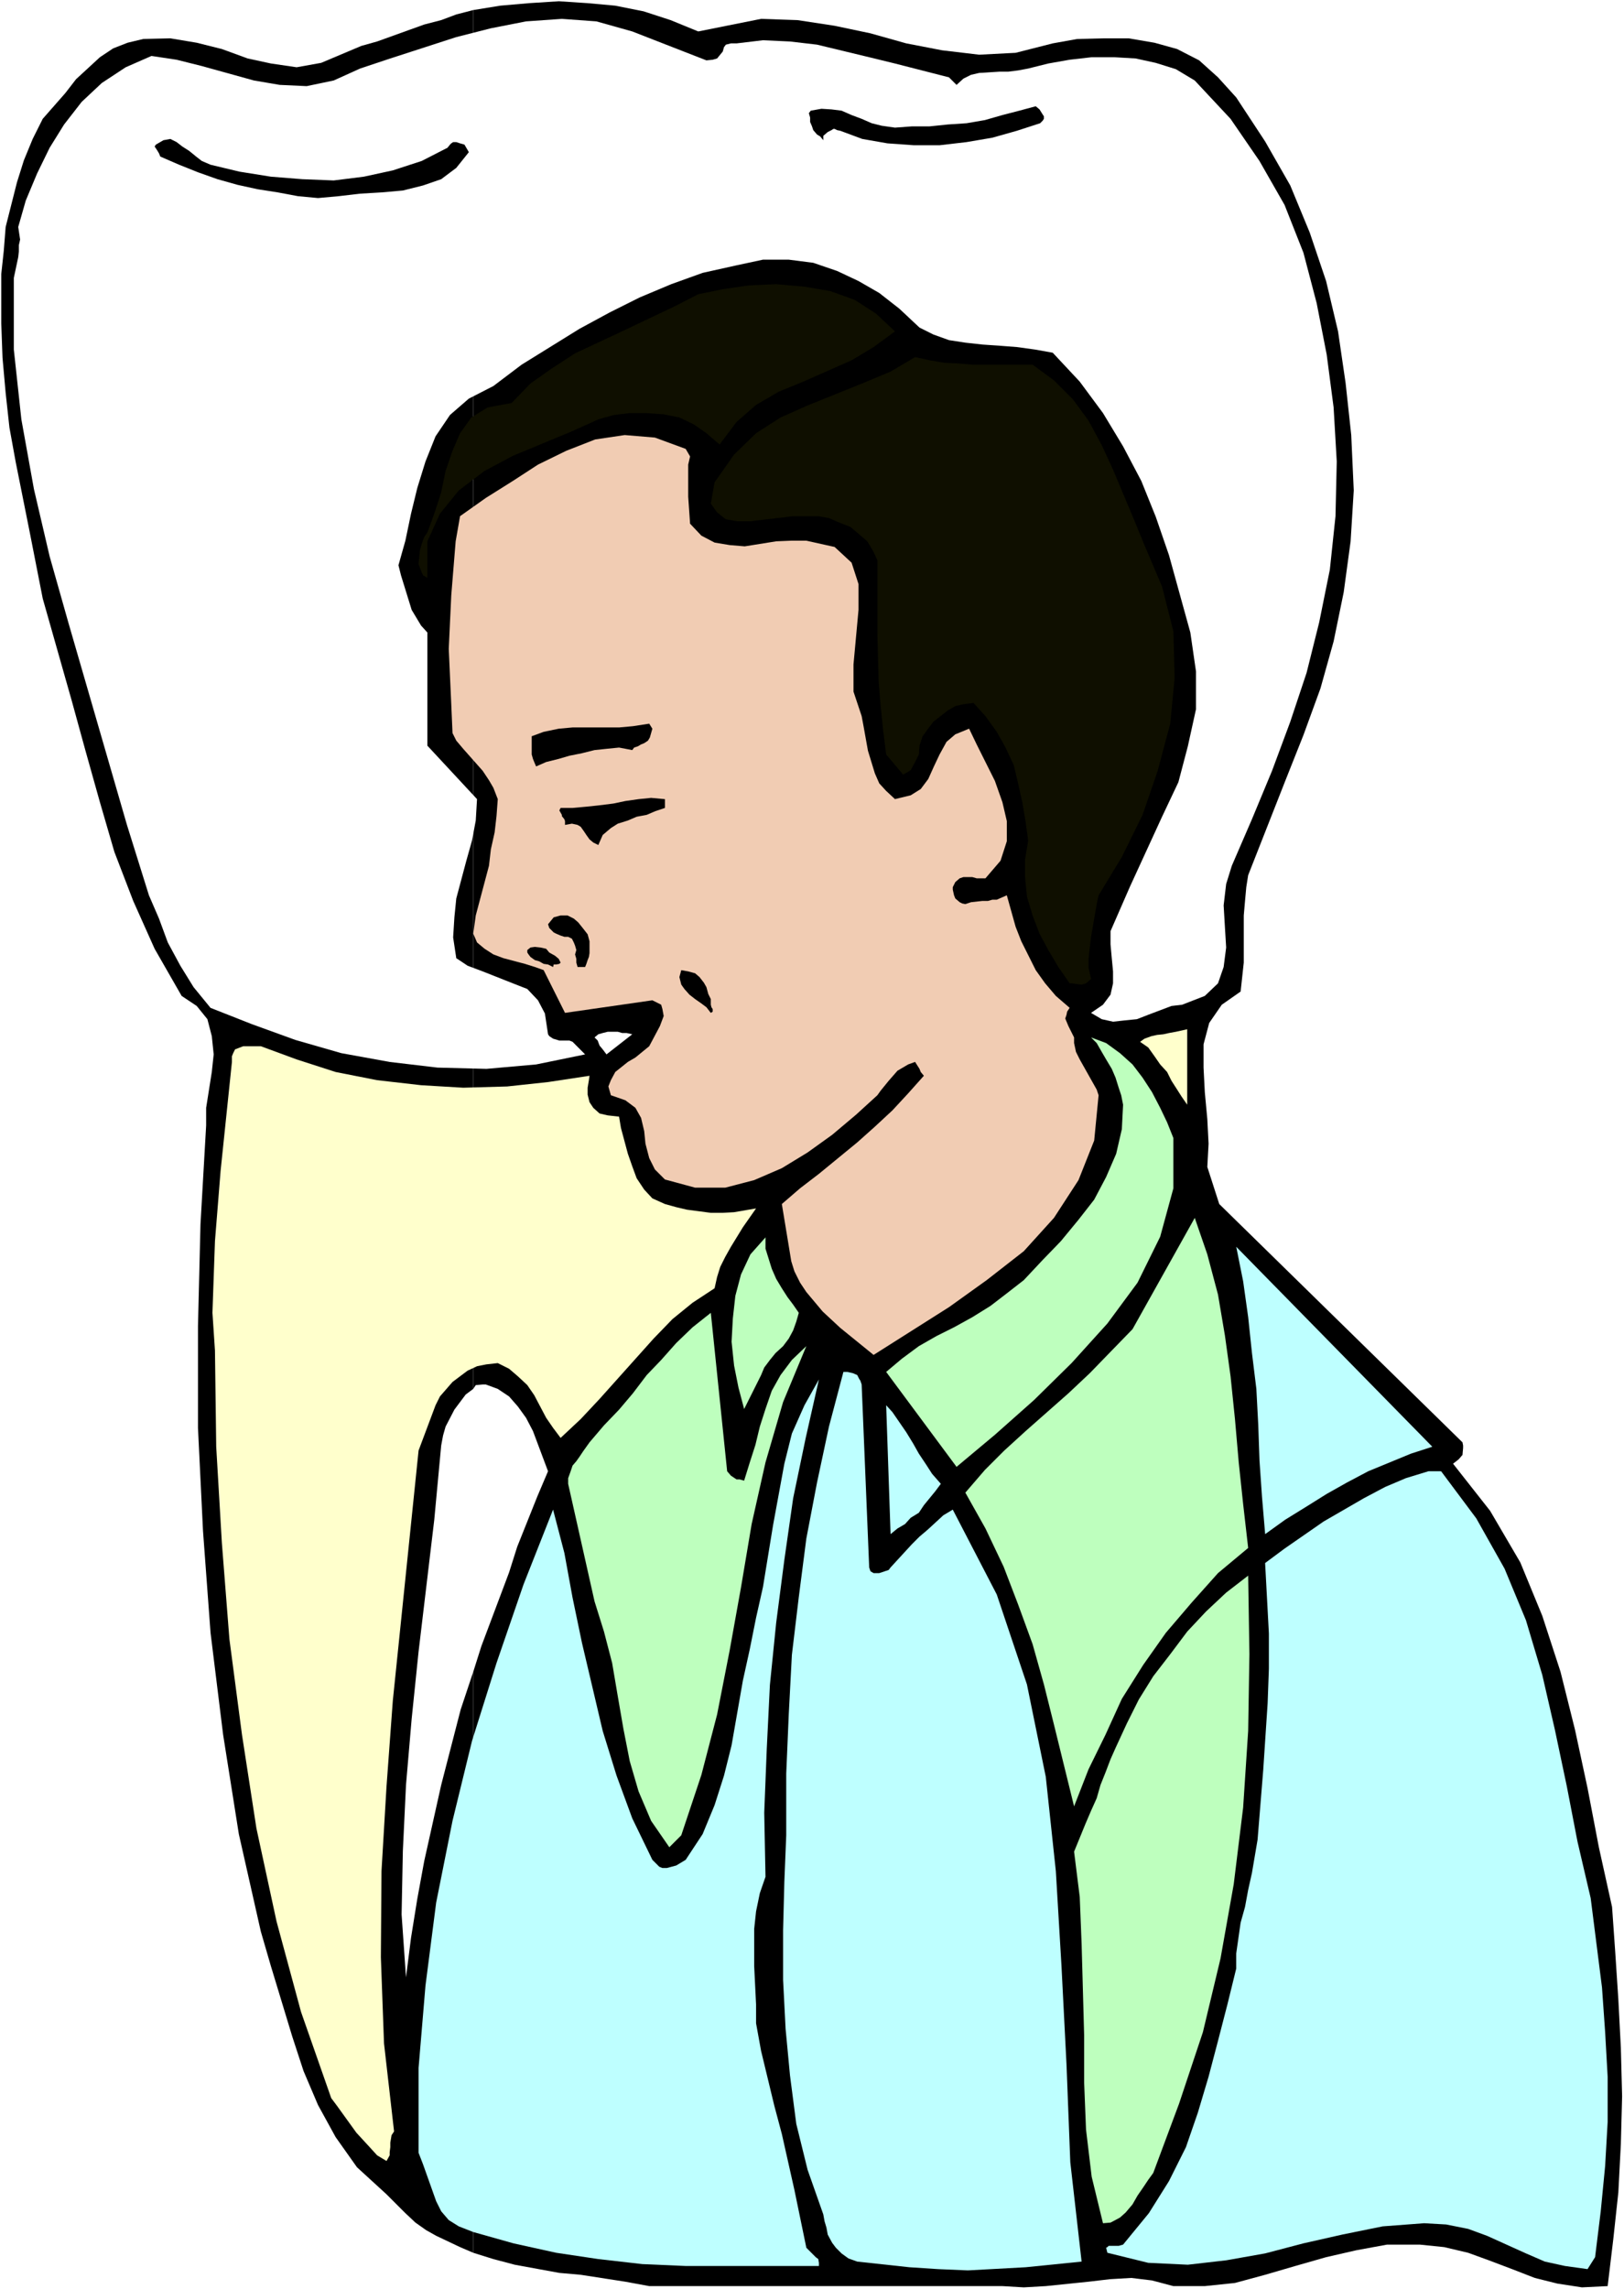 <?xml version="1.0" encoding="UTF-8" standalone="no"?>
<svg
   version="1.0"
   width="110.485mm"
   height="155.668mm"
   id="svg27"
   sodipodi:docname="Dentist 5.wmf"
   xmlns:inkscape="http://www.inkscape.org/namespaces/inkscape"
   xmlns:sodipodi="http://sodipodi.sourceforge.net/DTD/sodipodi-0.dtd"
   xmlns="http://www.w3.org/2000/svg"
   xmlns:svg="http://www.w3.org/2000/svg">
  <rect width="100%" height="100%" fill="#808080" stroke="none"/>
  <sodipodi:namedview
     id="namedview27"
     pagecolor="#ffffff"
     bordercolor="#000000"
     borderopacity="0.25"
     inkscape:showpageshadow="2"
     inkscape:pageopacity="0.0"
     inkscape:pagecheckerboard="0"
     inkscape:deskcolor="#d1d1d1"
     inkscape:document-units="mm" />
  <defs
     id="defs1">
    <pattern
       id="WMFhbasepattern"
       patternUnits="userSpaceOnUse"
       width="6"
       height="6"
       x="0"
       y="0" />
  </defs>
  <path
     style="fill:#ffffff;fill-opacity:1;fill-rule:evenodd;stroke:none"
     d="M 0,588.353 H 417.581 V 0 H 0 Z"
     id="path1" />
  <path
     style="fill:#000000;fill-opacity:1;fill-rule:evenodd;stroke:none"
     d="m 121.687,429.671 v 149.31 l 5.171,1.616 5.494,1.454 11.474,2.101 5.494,0.485 11.474,1.778 6.141,1.131 h 90.821 l 5.494,0.323 5.656,-0.323 10.989,-1.131 5.494,-0.646 5.494,-0.323 5.333,0.646 5.494,1.454 h 8.08 l 7.757,-0.808 7.757,-2.101 7.757,-2.262 7.919,-2.262 7.757,-1.778 7.919,-1.454 h 8.403 l 6.302,0.646 6.141,1.454 5.333,1.939 5.979,2.262 5.818,2.262 5.818,1.454 6.303,0.97 6.626,-0.323 1.454,-12.119 1.293,-11.958 0.646,-12.443 0.323,-12.281 -0.323,-12.443 -0.646,-12.443 -0.808,-12.281 -0.808,-11.473 -3.394,-15.351 -2.909,-15.19 -3.232,-15.028 -3.717,-14.866 -4.686,-14.382 -5.656,-13.735 -7.757,-13.25 -9.535,-12.119 1.454,-1.131 0.97,-1.131 0.162,-1.778 v -0.646 l -0.162,-0.808 -62.54,-61.243 -3.07,-9.534 0.323,-5.979 -0.323,-6.302 -0.646,-6.948 -0.323,-6.302 v -5.979 l 1.454,-5.494 3.232,-4.686 4.848,-3.393 0.808,-7.433 v -12.119 l 0.323,-3.717 0.323,-3.555 0.485,-3.07 9.535,-24.239 4.686,-11.796 4.363,-11.958 3.394,-12.119 2.586,-12.604 1.778,-13.089 0.808,-13.089 -0.646,-14.22 -1.454,-13.412 -1.939,-13.25 -3.07,-12.927 -4.202,-12.443 -5.01,-12.119 -6.464,-11.311 -7.434,-11.311 -4.686,-5.171 -4.848,-4.363 -5.656,-2.909 -5.818,-1.616 -6.626,-1.131 h -6.626 l -6.626,0.162 -6.303,1.131 -9.535,2.424 -9.373,0.485 -9.535,-1.131 -9.211,-1.778 -9.211,-2.585 -9.211,-1.939 -9.535,-1.454 -9.373,-0.323 -16.16,3.232 -7.111,-2.909 -6.949,-2.262 -7.272,-1.454 -7.111,-0.646 -7.434,-0.485 -7.595,0.485 -7.434,0.646 -6.949,1.131 V 356.955 l 0.646,-0.97 1.778,-0.162 h 0.808 l 3.07,1.131 2.909,1.939 2.262,2.585 2.101,2.909 1.778,3.393 3.878,10.342 -2.747,6.464 -5.171,12.927 -2.101,6.625 -7.111,18.906 z"
     id="path2" />
  <path
     style="fill:#000000;fill-opacity:1;fill-rule:evenodd;stroke:none"
     d="M 121.687,356.955 V 2.585 l -4.363,1.131 -3.878,1.454 -4.363,1.131 -4.04,1.454 -8.08,2.909 -4.04,1.131 -10.343,4.363 -6.303,1.131 -6.626,-0.97 -5.979,-1.293 -6.626,-2.424 -6.464,-1.616 -6.787,-1.131 -6.949,0.162 -4.04,0.97 -3.717,1.454 -3.394,2.262 -6.141,5.656 -2.747,3.555 -5.818,6.625 -2.586,5.171 -2.262,5.494 -1.778,5.656 -2.909,11.473 -0.485,6.14 -0.646,5.979 v 12.604 l 0.323,8.888 0.808,9.049 0.97,8.888 1.616,8.888 3.555,17.775 3.394,17.29 7.434,26.178 3.555,12.927 3.717,13.25 3.717,12.766 4.848,12.604 5.494,12.281 6.949,12.119 3.878,2.585 2.747,3.393 1.131,4.363 0.485,4.686 -0.485,4.525 -1.454,9.211 v 4.525 l -1.454,25.37 -0.646,26.178 v 26.178 l 1.293,26.501 1.939,26.178 3.232,26.178 4.04,25.531 5.656,25.047 2.586,8.888 5.494,18.098 2.909,8.888 3.717,8.726 4.525,8.241 5.494,7.756 7.595,6.948 4.848,4.848 2.586,2.424 2.747,1.939 2.586,1.454 6.141,2.909 3.394,1.454 v -149.31 l -3.232,9.695 -5.01,19.391 -4.363,19.553 -1.778,9.695 -1.616,10.019 -1.293,10.18 -1.131,-16.159 0.323,-16.321 0.808,-16.967 1.454,-16.967 1.778,-17.29 4.04,-33.934 1.778,-19.068 0.485,-2.585 0.646,-2.262 2.262,-4.363 2.909,-3.878 z"
     id="path3" />
  <path
     style="fill:#ffffff;fill-opacity:1;fill-rule:evenodd;stroke:none"
     d="m 150.452,270.988 -12.605,2.585 -12.767,1.131 -12.605,-0.323 -12.282,-1.454 -12.443,-2.262 -11.797,-3.393 -11.151,-4.04 -10.666,-4.201 -4.363,-5.332 -3.394,-5.494 -3.232,-5.979 -2.262,-6.14 -2.586,-5.979 -5.656,-18.098 L 27.634,194.717 17.615,160.137 12.767,143.008 8.727,125.718 5.494,107.781 3.555,89.845 V 71.423 l 1.131,-5.333 0.162,-1.454 v -1.616 l 0.323,-1.454 -0.485,-3.232 1.939,-6.787 2.909,-6.948 3.232,-6.625 3.717,-5.979 4.525,-5.817 5.171,-4.848 6.141,-4.04 6.626,-2.909 6.464,0.97 6.464,1.616 13.413,3.717 6.626,1.131 6.949,0.323 6.949,-1.454 6.787,-3.07 7.757,-2.585 16.968,-5.494 8.888,-2.262 9.05,-1.778 9.211,-0.646 8.888,0.646 9.211,2.585 19.069,7.433 1.616,-0.162 1.131,-0.323 1.454,-1.778 0.323,-1.131 0.485,-0.646 1.293,-0.323 h 1.454 l 6.787,-0.808 6.949,0.323 6.949,0.808 13.413,3.232 6.626,1.616 6.949,1.778 6.949,1.778 1.939,1.939 1.778,-1.616 1.939,-0.97 2.101,-0.485 5.171,-0.323 h 2.262 l 2.586,-0.323 2.586,-0.485 5.171,-1.293 5.494,-0.97 5.656,-0.646 h 5.818 l 5.494,0.323 5.171,1.131 5.171,1.616 4.848,2.909 9.211,9.857 7.434,10.827 6.464,11.311 4.848,12.281 3.394,12.927 2.586,13.25 1.778,13.574 0.808,13.897 -0.323,14.058 -1.454,13.735 -2.747,13.574 -3.232,12.927 -4.202,12.604 -4.686,12.604 -5.171,12.443 -5.171,11.958 -1.454,4.686 -0.646,5.494 0.323,5.494 0.323,5.332 -0.646,5.009 -1.454,4.201 -3.394,3.232 -5.818,2.262 -2.747,0.323 -5.979,2.262 -2.909,1.131 -3.232,0.323 -2.909,0.323 -2.909,-0.646 -2.747,-1.616 3.07,-2.101 1.939,-2.585 0.646,-2.909 v -3.07 l -0.323,-3.393 -0.323,-3.555 v -3.393 l 5.01,-11.473 8.242,-17.937 4.202,-8.888 2.424,-9.211 2.101,-9.534 v -9.695 l -1.454,-10.019 -5.494,-19.876 -3.394,-9.857 -3.717,-9.211 -4.686,-8.888 -5.171,-8.564 -5.979,-8.08 -6.949,-7.433 -4.525,-0.808 -4.686,-0.646 -4.202,-0.323 -4.686,-0.323 -4.363,-0.485 -4.202,-0.646 -4.04,-1.454 -3.555,-1.778 -5.171,-4.848 -5.171,-4.04 -5.333,-3.07 -5.494,-2.585 -6.141,-2.101 -6.303,-0.808 h -6.626 l -6.787,1.454 -8.727,1.939 -8.08,2.909 -8.08,3.393 -7.757,3.878 -7.757,4.201 -14.867,9.211 -7.272,5.494 -6.303,3.232 -4.848,4.201 -3.717,5.494 -2.586,6.464 -2.101,6.787 -1.616,6.625 -1.454,6.948 -1.778,6.302 0.646,2.585 2.747,8.888 2.424,4.04 1.616,1.778 v 29.086 l 12.767,13.735 -0.323,5.494 -0.97,5.171 -1.454,5.171 -2.586,9.695 -0.485,4.848 -0.323,5.171 0.808,5.332 2.909,1.939 3.878,1.454 7.757,3.07 3.717,1.454 2.747,2.909 1.778,3.393 0.808,5.333 0.323,0.485 0.97,0.646 1.616,0.485 h 2.586 l 0.808,0.323 z"
     id="path4" />
  <path
     style="fill:#ffffcc;fill-opacity:1;fill-rule:evenodd;stroke:none"
     d="m 151.583,276.482 -0.162,1.131 -0.323,1.939 v 1.778 l 0.485,1.939 0.97,1.454 1.616,1.454 2.101,0.485 2.909,0.323 0.485,2.909 1.778,6.625 1.131,3.232 1.131,3.07 1.939,2.909 2.101,2.262 3.232,1.454 2.909,0.808 2.747,0.646 6.141,0.808 h 3.07 l 2.909,-0.162 5.656,-0.97 -3.394,4.848 -3.07,5.009 -1.454,2.585 -1.293,2.585 -0.808,2.585 -0.646,2.909 -5.656,3.717 -5.171,4.201 -4.848,5.009 -13.898,15.513 -4.848,5.171 -5.171,4.848 -1.939,-2.585 -1.778,-2.585 -3.07,-5.817 -1.778,-2.585 -2.424,-2.262 -2.262,-1.939 -2.909,-1.454 -2.909,0.323 -2.424,0.485 -2.424,1.131 -3.878,2.909 -3.232,3.717 -1.131,2.262 -4.363,11.635 -6.626,64.313 -1.616,21.976 -1.293,21.815 -0.162,22.138 0.808,22.138 2.586,22.623 -0.646,0.97 -0.323,1.939 v 1.131 l -0.162,1.293 v 0.808 l -0.808,1.454 -2.424,-1.454 -1.616,-1.778 -3.717,-4.04 -5.01,-6.948 -1.454,-1.939 -7.757,-22.138 -6.302,-23.269 -5.171,-23.915 -3.717,-24.077 -3.232,-24.562 -1.939,-24.723 -1.454,-24.723 -0.323,-24.723 -0.646,-9.695 0.323,-9.211 0.323,-9.211 1.454,-18.098 2.909,-27.955 v -1.454 l 0.323,-0.808 0.485,-0.97 2.101,-0.808 h 4.525 l 9.211,3.393 10.019,3.232 10.666,2.101 11.312,1.293 10.827,0.646 11.312,-0.323 10.504,-1.131 z"
     id="path5" />
  <path
     style="fill:#000000;fill-opacity:1;fill-rule:evenodd;stroke:none"
     d="m 266.321,27.309 0.97,0.808 0.808,1.293 0.323,0.485 v 0.646 l -0.323,0.485 -0.646,0.646 -5.979,1.939 -6.302,1.778 -6.626,1.131 -6.949,0.808 h -6.626 l -6.787,-0.485 -6.464,-1.131 -5.656,-2.101 -0.808,-0.162 -0.646,-0.323 h -0.323 l -0.485,0.323 -0.97,0.485 -1.131,0.97 v 1.131 l -0.808,-0.97 -0.808,-0.485 -0.97,-1.131 -0.323,-0.97 -0.485,-1.131 v -1.131 l -0.323,-1.131 0.485,-0.646 2.747,-0.485 2.586,0.162 2.586,0.323 2.586,1.131 2.586,0.97 2.586,1.131 2.586,0.646 3.394,0.485 4.363,-0.323 h 4.525 l 4.686,-0.485 4.848,-0.323 4.686,-0.808 4.525,-1.293 4.363,-1.131 z"
     id="path6" />
  <path
     style="fill:#000000;fill-opacity:1;fill-rule:evenodd;stroke:none"
     d="m 54.137,42.337 7.434,1.778 8.08,1.293 8.08,0.646 8.08,0.323 7.757,-0.97 7.434,-1.616 7.434,-2.424 6.626,-3.393 0.646,-0.808 0.323,-0.323 0.485,-0.323 h 0.808 l 0.97,0.323 1.131,0.323 1.131,1.939 -3.232,4.04 -3.878,2.909 -4.686,1.616 -5.171,1.293 -5.494,0.485 -5.494,0.323 -5.494,0.646 -5.333,0.485 -5.171,-0.485 -5.171,-0.97 -5.171,-0.808 -5.171,-1.131 -5.171,-1.454 -5.01,-1.778 -4.848,-1.939 -4.848,-2.101 -0.323,-0.808 -0.485,-0.808 -0.646,-0.97 0.323,-0.485 1.939,-1.131 1.778,-0.323 1.616,0.808 1.454,1.131 1.778,1.131 1.778,1.454 1.454,1.131 z"
     id="path7" />
  <path
     style="fill:#0f0f00;fill-opacity:1;fill-rule:evenodd;stroke:none"
     d="m 230.122,85.159 -5.494,4.04 -5.656,3.393 -12.443,5.494 -6.303,2.585 -5.818,3.393 -5.01,4.363 -4.363,5.817 -3.394,-2.909 -3.232,-2.262 -3.717,-1.778 -4.04,-0.808 -4.363,-0.323 h -4.363 l -4.04,0.485 -4.04,1.131 -6.787,3.07 -15.191,6.302 -7.272,3.878 -6.626,5.009 -4.848,5.979 -3.232,7.11 v 9.372 l -1.131,-0.646 -0.485,-1.131 -0.646,-1.778 0.323,-3.393 0.485,-1.778 0.646,-1.778 0.808,-1.131 1.778,-4.848 1.778,-5.494 1.131,-5.494 1.778,-5.171 1.939,-4.525 2.909,-4.04 4.202,-2.585 6.141,-1.131 4.848,-5.009 5.494,-3.878 5.979,-3.878 12.767,-5.979 12.605,-5.979 6.303,-3.232 6.302,-1.293 6.626,-0.97 7.111,-0.323 7.272,0.646 6.626,1.131 6.303,2.262 5.494,3.555 z"
     id="path8" />
  <path
     style="fill:#0f0f00;fill-opacity:1;fill-rule:evenodd;stroke:none"
     d="m 265.513,93.723 5.494,4.04 4.848,4.848 4.04,5.494 3.394,6.302 2.909,6.302 5.494,13.089 2.586,6.302 4.525,10.665 2.909,11.473 0.323,11.958 -1.131,11.796 -3.232,12.119 -3.878,11.311 -5.333,10.827 -5.979,9.857 -0.485,2.262 -1.454,8.403 -0.323,2.747 -0.323,2.909 v 2.262 l 0.646,2.909 -1.293,1.131 -1.131,0.323 -2.586,-0.323 h -0.485 l -2.909,-4.201 -2.586,-4.363 -2.262,-4.201 -1.778,-4.686 -1.454,-4.848 -0.485,-5.009 v -4.525 l 0.808,-4.848 -0.646,-4.686 -0.808,-4.848 -1.131,-5.171 -1.131,-4.686 -2.101,-4.525 -2.262,-4.04 -2.909,-4.04 -3.07,-3.393 -2.586,0.323 -2.101,0.485 -1.939,1.131 -3.717,2.909 -1.454,1.939 -1.293,1.778 -0.808,2.424 -0.162,2.262 -0.97,1.939 -1.131,2.101 -1.939,1.131 -4.363,-5.171 -0.808,-6.464 -0.646,-6.302 -0.485,-5.979 -0.323,-12.604 v -18.583 l -1.131,-2.424 -1.454,-2.424 -2.262,-1.939 -2.101,-1.778 -2.909,-1.131 -2.586,-1.131 -2.747,-0.485 h -3.07 -3.394 l -10.989,1.293 h -3.394 l -2.909,-0.485 -2.262,-1.778 -1.616,-2.262 0.97,-5.494 5.01,-7.11 5.656,-5.494 6.303,-4.04 7.272,-3.232 14.059,-5.656 6.949,-2.909 6.303,-3.717 3.717,0.808 3.717,0.646 3.555,0.162 3.717,0.323 z"
     id="path9" />
  <path
     style="fill:#f1ccb3;fill-opacity:1;fill-rule:evenodd;stroke:none"
     d="m 276.179,266.625 v 1.454 l 0.485,2.262 0.97,1.939 4.363,7.756 0.485,1.454 -1.131,11.635 -4.04,10.18 -6.302,9.695 -7.757,8.564 -9.535,7.433 -9.696,6.948 -19.392,12.281 -8.565,-6.948 -4.525,-4.201 -4.202,-5.009 -1.616,-2.424 -1.454,-2.909 -0.808,-2.585 -2.424,-14.705 4.686,-4.04 4.848,-3.717 9.858,-8.08 4.525,-4.04 4.525,-4.201 4.04,-4.363 4.04,-4.525 -0.808,-0.97 -0.323,-0.808 -1.131,-1.778 -1.778,0.646 -2.747,1.616 -2.262,2.585 -2.101,2.585 -0.808,1.131 -5.494,5.009 -6.141,5.171 -6.303,4.525 -6.626,4.04 -7.111,3.07 -7.434,1.939 h -7.757 l -7.757,-2.101 -2.586,-2.585 -1.454,-2.909 -0.97,-3.717 -0.323,-3.232 -0.808,-3.393 -1.454,-2.585 -2.586,-1.939 -3.717,-1.293 -0.646,-2.262 0.646,-1.616 1.131,-2.101 3.232,-2.585 1.939,-1.131 3.555,-2.909 2.747,-5.171 0.97,-2.585 -0.323,-1.778 -0.323,-1.131 -2.262,-1.131 -22.463,3.232 -5.494,-10.988 -2.262,-0.808 -2.586,-0.808 -5.494,-1.454 -2.586,-0.97 -2.262,-1.454 -1.939,-1.616 -0.97,-2.262 0.646,-4.686 3.394,-12.766 0.485,-4.201 0.97,-4.363 0.485,-4.201 0.323,-4.363 -1.131,-2.909 -1.131,-1.939 -1.616,-2.424 -5.01,-5.656 -1.778,-2.101 -0.97,-1.939 -0.323,-7.433 -0.646,-14.22 0.646,-13.735 1.131,-13.897 1.131,-6.464 6.626,-4.686 6.949,-4.363 6.464,-4.201 7.272,-3.555 7.434,-2.909 7.595,-1.131 7.757,0.646 7.919,2.909 1.131,1.939 -0.485,2.101 v 4.04 4.201 l 0.485,6.948 2.909,3.07 3.394,1.778 3.878,0.646 3.878,0.323 8.08,-1.293 3.878,-0.162 h 3.878 l 7.272,1.616 4.363,4.04 1.778,5.494 v 6.625 l -1.293,14.058 v 6.948 l 2.101,6.302 0.485,2.585 1.131,6.302 1.778,5.817 1.131,2.585 1.778,1.939 2.262,2.101 4.04,-0.97 2.586,-1.616 1.939,-2.585 1.454,-3.232 1.454,-3.07 1.778,-3.232 2.262,-1.939 3.555,-1.454 1.939,4.04 4.686,9.372 1.939,5.494 1.131,4.848 v 5.171 l -1.616,5.009 -3.878,4.525 h -2.262 l -1.131,-0.323 h -1.131 -1.131 l -0.97,0.323 -1.131,0.97 -0.646,1.293 v 0.646 l 0.323,1.454 0.323,0.808 1.131,0.97 0.646,0.323 0.808,0.162 1.454,-0.485 2.909,-0.323 h 1.454 l 1.131,-0.323 h 1.131 l 2.586,-1.131 2.262,8.08 1.454,3.717 3.717,7.433 2.424,3.393 2.747,3.232 3.555,3.07 -0.646,0.97 -0.162,0.808 -0.323,0.97 0.808,1.939 z"
     id="path10" />
  <path
     style="fill:#beffbe;fill-opacity:1;fill-rule:evenodd;stroke:none"
     d="m 280.542,266.625 3.878,1.454 3.555,2.585 3.232,2.909 2.586,3.393 2.424,3.717 2.101,4.04 1.778,3.717 1.616,4.04 v 12.927 l -3.394,12.443 -5.818,11.796 -7.757,10.503 -9.211,10.18 -9.696,9.534 -10.019,8.888 -9.858,8.241 -18.099,-24.4 4.04,-3.393 4.363,-3.232 4.525,-2.585 4.525,-2.262 4.686,-2.585 4.686,-2.909 4.202,-3.232 4.363,-3.393 4.848,-5.171 4.686,-4.848 4.525,-5.494 4.04,-5.171 3.07,-5.817 2.586,-5.979 1.454,-6.302 0.323,-6.302 -0.485,-2.424 -0.646,-1.939 -0.808,-2.585 -0.97,-2.262 -1.454,-2.424 -1.131,-1.939 -1.293,-2.262 z"
     id="path11" />
  <path
     style="fill:#000000;fill-opacity:1;fill-rule:evenodd;stroke:none"
     d="m 167.743,187.284 -0.323,1.131 -0.323,1.131 -0.485,0.808 -0.97,0.646 -0.808,0.323 -0.808,0.485 -0.97,0.323 -0.485,0.646 -3.394,-0.646 -3.232,0.323 -3.07,0.323 -3.232,0.808 -3.232,0.646 -2.747,0.808 -3.232,0.808 -2.586,1.131 -0.485,-1.131 -0.323,-0.808 -0.323,-1.131 v -0.97 -1.131 -0.808 -0.808 -0.97 l 3.07,-1.131 3.878,-0.808 3.555,-0.323 h 4.202 3.555 4.202 l 3.555,-0.323 4.202,-0.646 z"
     id="path12" />
  <path
     style="fill:#000000;fill-opacity:1;fill-rule:evenodd;stroke:none"
     d="m 170.975,207.645 -2.424,0.808 -2.262,0.97 -2.586,0.485 -2.262,0.97 -2.586,0.808 -1.778,1.131 -2.101,1.778 -1.131,2.585 -1.293,-0.646 -0.97,-0.808 -0.808,-1.131 -0.646,-0.97 -0.808,-1.131 -0.808,-0.485 -1.454,-0.323 -1.778,0.323 V 211.038 l -0.162,-0.485 -0.646,-0.808 v -0.323 l -0.646,-1.131 0.323,-0.646 h 3.07 l 3.555,-0.323 3.07,-0.323 3.878,-0.485 3.07,-0.646 3.394,-0.485 3.232,-0.323 3.555,0.323 z"
     id="path13" />
  <path
     style="fill:#000000;fill-opacity:1;fill-rule:evenodd;stroke:none"
     d="m 151.583,241.902 v 0.808 0.808 0.646 0.808 l -0.162,0.97 -0.323,0.808 -0.323,0.97 -0.323,0.808 h -1.939 l -0.323,-1.131 v -0.97 l -0.323,-1.131 0.323,-1.131 -0.323,-1.131 -0.323,-0.808 -0.485,-0.97 -0.97,-0.485 h -0.97 l -0.97,-0.323 -1.131,-0.485 -0.646,-0.323 -1.131,-1.131 -0.323,-0.97 1.454,-1.778 1.778,-0.485 h 1.778 l 1.616,0.808 1.131,0.97 1.293,1.616 1.131,1.454 z"
     id="path14" />
  <path
     style="fill:#000000;fill-opacity:1;fill-rule:evenodd;stroke:none"
     d="m 144.149,247.396 -0.323,0.323 -0.808,0.162 h -0.646 l -0.162,0.646 -1.293,-0.646 -1.131,-0.162 -1.131,-0.646 -1.131,-0.323 -1.131,-0.808 -0.485,-0.646 -0.323,-0.485 v -0.646 l 0.808,-0.646 1.131,-0.162 1.454,0.162 1.454,0.323 0.808,0.97 1.454,0.808 0.97,0.808 z"
     id="path15" />
  <path
     style="fill:#000000;fill-opacity:1;fill-rule:evenodd;stroke:none"
     d="m 182.772,258.223 0.162,0.646 0.323,0.485 v 0.646 l -0.485,0.323 -1.131,-1.454 -1.293,-0.97 -1.616,-1.131 -1.454,-1.131 -1.293,-1.454 -0.808,-1.131 -0.485,-1.939 0.485,-1.778 1.778,0.323 1.778,0.485 1.131,0.97 1.131,1.454 0.646,1.131 0.485,1.778 0.646,1.293 z"
     id="path16" />
  <path
     style="fill:#ffffff;fill-opacity:1;fill-rule:evenodd;stroke:none"
     d="m 162.572,265.817 -6.626,5.171 -0.97,-1.293 -0.808,-0.97 -0.485,-1.293 -0.808,-0.808 0.97,-0.808 1.131,-0.323 1.293,-0.323 h 1.454 1.131 l 1.131,0.323 h 1.131 z"
     id="path17" />
  <path
     style="fill:#ffffcc;fill-opacity:1;fill-rule:evenodd;stroke:none"
     d="m 305.267,283.916 -1.454,-2.101 -1.131,-1.778 -1.454,-2.262 -1.131,-2.262 -1.778,-1.939 -1.454,-2.101 -1.616,-2.262 -2.101,-1.454 1.131,-0.808 1.778,-0.646 1.454,-0.323 1.616,-0.162 1.454,-0.323 1.778,-0.323 1.454,-0.323 1.454,-0.323 z"
     id="path18" />
  <path
     style="fill:#beffbe;fill-opacity:1;fill-rule:evenodd;stroke:none"
     d="m 320.943,397.837 -7.757,6.464 -6.787,7.595 -6.626,7.756 -5.818,8.241 -5.494,8.726 -4.202,9.211 -4.363,8.888 -3.717,9.534 -2.586,-10.503 -2.586,-10.503 -2.586,-10.342 -2.909,-10.342 -3.717,-10.18 -3.717,-9.695 -4.686,-9.857 -5.171,-9.211 5.01,-5.817 5.01,-5.009 5.494,-5.009 5.494,-4.848 5.494,-4.848 5.494,-5.171 5.333,-5.494 5.656,-5.817 15.999,-28.602 3.232,9.372 2.747,10.342 1.778,10.503 1.454,10.503 1.131,10.988 0.97,11.15 1.131,10.665 z"
     id="path19" />
  <path
     style="fill:#beffbe;fill-opacity:1;fill-rule:evenodd;stroke:none"
     d="m 205.397,337.402 -0.646,2.262 -0.808,2.262 -1.131,2.101 -1.454,1.939 -1.939,1.778 -1.454,1.778 -1.454,1.939 -0.808,1.939 -4.363,8.726 -1.454,-5.494 -1.131,-5.656 -0.646,-6.14 0.323,-5.979 0.646,-5.817 1.454,-5.494 2.424,-5.171 3.878,-4.363 v 2.909 l 0.808,2.585 0.808,2.585 1.131,2.585 1.454,2.424 1.454,2.262 1.454,1.939 z"
     id="path20" />
  <path
     style="fill:#beffff;fill-opacity:1;fill-rule:evenodd;stroke:none"
     d="m 368.292,371.821 -5.494,1.778 -5.494,2.262 -5.494,2.262 -5.494,2.909 -5.171,2.909 -5.171,3.232 -5.494,3.393 -5.171,3.717 -0.808,-9.534 -0.646,-9.372 -0.323,-9.211 -0.485,-9.211 -1.131,-9.211 -0.97,-9.211 -1.293,-9.211 -1.778,-8.888 z"
     id="path21" />
  <path
     style="fill:#beffbe;fill-opacity:1;fill-rule:evenodd;stroke:none"
     d="m 186.974,378.123 0.97,1.131 1.454,0.97 h 0.808 l 1.131,0.323 1.454,-4.686 1.454,-4.525 1.131,-4.686 1.454,-4.525 1.616,-4.686 2.262,-4.04 2.909,-3.878 3.717,-3.555 -5.979,14.382 -4.525,15.513 -3.555,15.836 -2.747,16.321 -2.909,16.159 -3.232,16.482 -4.04,15.513 -5.171,15.513 -3.07,3.07 -4.686,-6.787 -3.232,-7.595 -2.262,-7.756 -1.616,-8.241 -1.454,-8.403 -1.454,-8.564 -2.101,-8.08 -2.424,-7.756 -6.787,-30.218 v -1.454 l 0.646,-1.778 0.485,-1.454 0.97,-1.131 0.808,-1.131 0.97,-1.454 0.808,-1.131 0.808,-1.131 3.717,-4.363 3.878,-4.04 3.555,-4.201 3.555,-4.686 3.717,-3.878 3.878,-4.363 4.202,-4.04 4.686,-3.717 z"
     id="path22" />
  <path
     style="fill:#beffff;fill-opacity:1;fill-rule:evenodd;stroke:none"
     d="m 221.557,355.824 1.939,47.023 0.323,0.97 0.808,0.485 h 0.646 0.808 l 2.424,-0.808 0.485,-0.646 5.494,-5.979 1.939,-1.939 2.101,-1.778 4.04,-3.717 2.424,-1.454 11.312,21.815 7.757,23.108 4.848,23.754 2.586,24.239 1.454,24.4 1.293,25.37 0.97,25.047 2.909,25.531 -14.383,1.454 -14.867,0.808 -7.595,-0.323 -7.434,-0.485 -13.413,-1.454 -2.262,-0.808 -1.778,-1.293 -1.454,-1.454 -0.97,-1.293 -1.131,-2.101 -0.323,-1.778 -0.485,-1.616 -0.323,-1.778 -4.04,-11.473 -2.909,-11.796 -1.616,-12.443 -1.131,-11.958 -0.646,-12.604 v -12.766 l 0.323,-12.443 0.485,-11.958 v -15.836 l 0.646,-15.19 0.808,-15.351 1.778,-14.866 1.939,-15.028 2.747,-14.382 3.07,-14.382 3.717,-14.058 h 0.97 l 1.454,0.323 1.131,0.485 0.485,0.97 0.323,0.485 z"
     id="path23" />
  <path
     style="fill:#beffff;fill-opacity:1;fill-rule:evenodd;stroke:none"
     d="m 196.832,482.349 -1.454,4.201 -0.97,4.686 -0.485,4.525 v 9.534 l 0.485,9.857 v 4.848 l 1.293,7.11 3.394,14.058 1.939,7.272 3.232,14.382 3.07,14.866 2.424,2.424 0.646,0.485 0.162,0.97 v 0.808 h -22.624 -11.635 l -11.151,-0.485 -11.312,-1.293 -10.827,-1.616 -10.989,-2.424 -10.343,-2.909 -3.717,-1.454 -2.586,-1.616 -1.939,-2.262 -1.293,-2.585 -3.394,-9.534 -1.131,-2.909 v -21.815 l 1.778,-21.168 2.747,-21.33 4.202,-21.007 5.01,-20.522 6.303,-20.037 6.949,-20.199 7.595,-19.229 2.909,11.15 2.101,11.473 2.424,11.635 5.333,22.623 3.555,11.473 4.04,10.988 5.171,10.665 1.778,1.778 0.808,0.323 h 1.131 l 2.424,-0.646 2.424,-1.454 4.363,-6.625 3.07,-7.433 2.424,-7.595 1.939,-7.756 2.909,-16.644 1.778,-8.08 1.616,-8.08 1.778,-7.918 2.586,-15.836 2.909,-15.836 1.939,-7.756 3.232,-7.272 3.717,-6.625 -3.394,15.028 -3.232,15.513 -2.262,15.836 -2.101,16.159 -1.616,15.998 -0.808,16.482 -0.646,16.321 z"
     id="path24" />
  <path
     style="fill:#beffff;fill-opacity:1;fill-rule:evenodd;stroke:none"
     d="m 241.919,381.355 -1.454,1.939 -1.454,1.778 -1.454,1.778 -1.293,1.939 -2.101,1.293 -1.454,1.616 -1.939,1.131 -1.778,1.454 -1.131,-33.126 1.616,1.778 1.778,2.585 1.778,2.585 1.778,2.909 1.454,2.585 1.939,2.909 1.454,2.262 z"
     id="path25" />
  <path
     style="fill:#beffff;fill-opacity:1;fill-rule:evenodd;stroke:none"
     d="m 370.555,378.123 9.05,12.119 7.272,12.927 5.494,13.25 4.202,14.058 3.232,14.058 3.07,14.543 2.747,14.22 3.394,14.543 2.909,22.946 0.808,11.473 0.646,11.473 v 11.635 l -0.646,11.311 -1.131,11.635 -1.454,11.796 -1.939,3.07 -5.818,-0.808 -5.171,-1.131 -4.848,-2.101 -10.019,-4.525 -4.848,-1.778 -5.656,-1.131 -5.656,-0.323 -10.666,0.808 -10.343,2.101 -10.019,2.262 -9.858,2.585 -10.019,1.778 -9.858,1.131 -10.181,-0.485 -10.504,-2.585 -0.323,-1.293 0.323,-0.162 0.323,-0.323 h 2.586 l 1.131,-0.323 6.626,-8.08 5.171,-8.241 4.363,-8.726 3.07,-8.888 2.747,-9.211 2.424,-9.211 2.424,-9.372 2.262,-9.211 v -3.878 l 1.131,-7.918 1.131,-4.04 0.808,-4.363 0.97,-4.363 1.454,-8.564 1.454,-17.937 1.131,-17.129 0.323,-8.888 v -9.049 l -0.97,-18.098 5.01,-3.717 10.019,-6.948 10.343,-5.979 5.494,-2.909 5.333,-2.262 5.818,-1.778 z"
     id="path26" />
  <path
     style="fill:#beffbe;fill-opacity:1;fill-rule:evenodd;stroke:none"
     d="m 320.943,404.947 0.323,20.199 -0.323,19.714 -1.293,19.714 -2.424,19.714 -3.394,19.068 -4.525,18.906 -6.141,18.421 -6.626,17.775 -1.293,1.778 -1.293,1.939 -1.454,2.101 -1.293,2.262 -1.778,2.101 -1.454,1.293 -2.424,1.293 -1.939,0.162 -2.909,-11.958 -1.454,-12.119 -0.485,-12.119 v -12.119 l -0.323,-11.796 -0.323,-11.635 -0.485,-12.119 -1.454,-11.635 1.454,-3.555 1.454,-3.555 1.454,-3.393 1.454,-3.232 0.97,-3.393 1.293,-3.232 1.293,-3.393 1.293,-2.909 2.909,-6.302 3.07,-6.14 3.717,-5.979 4.363,-5.656 4.363,-5.817 4.848,-5.171 5.171,-4.848 z"
     id="path27" />
</svg>
